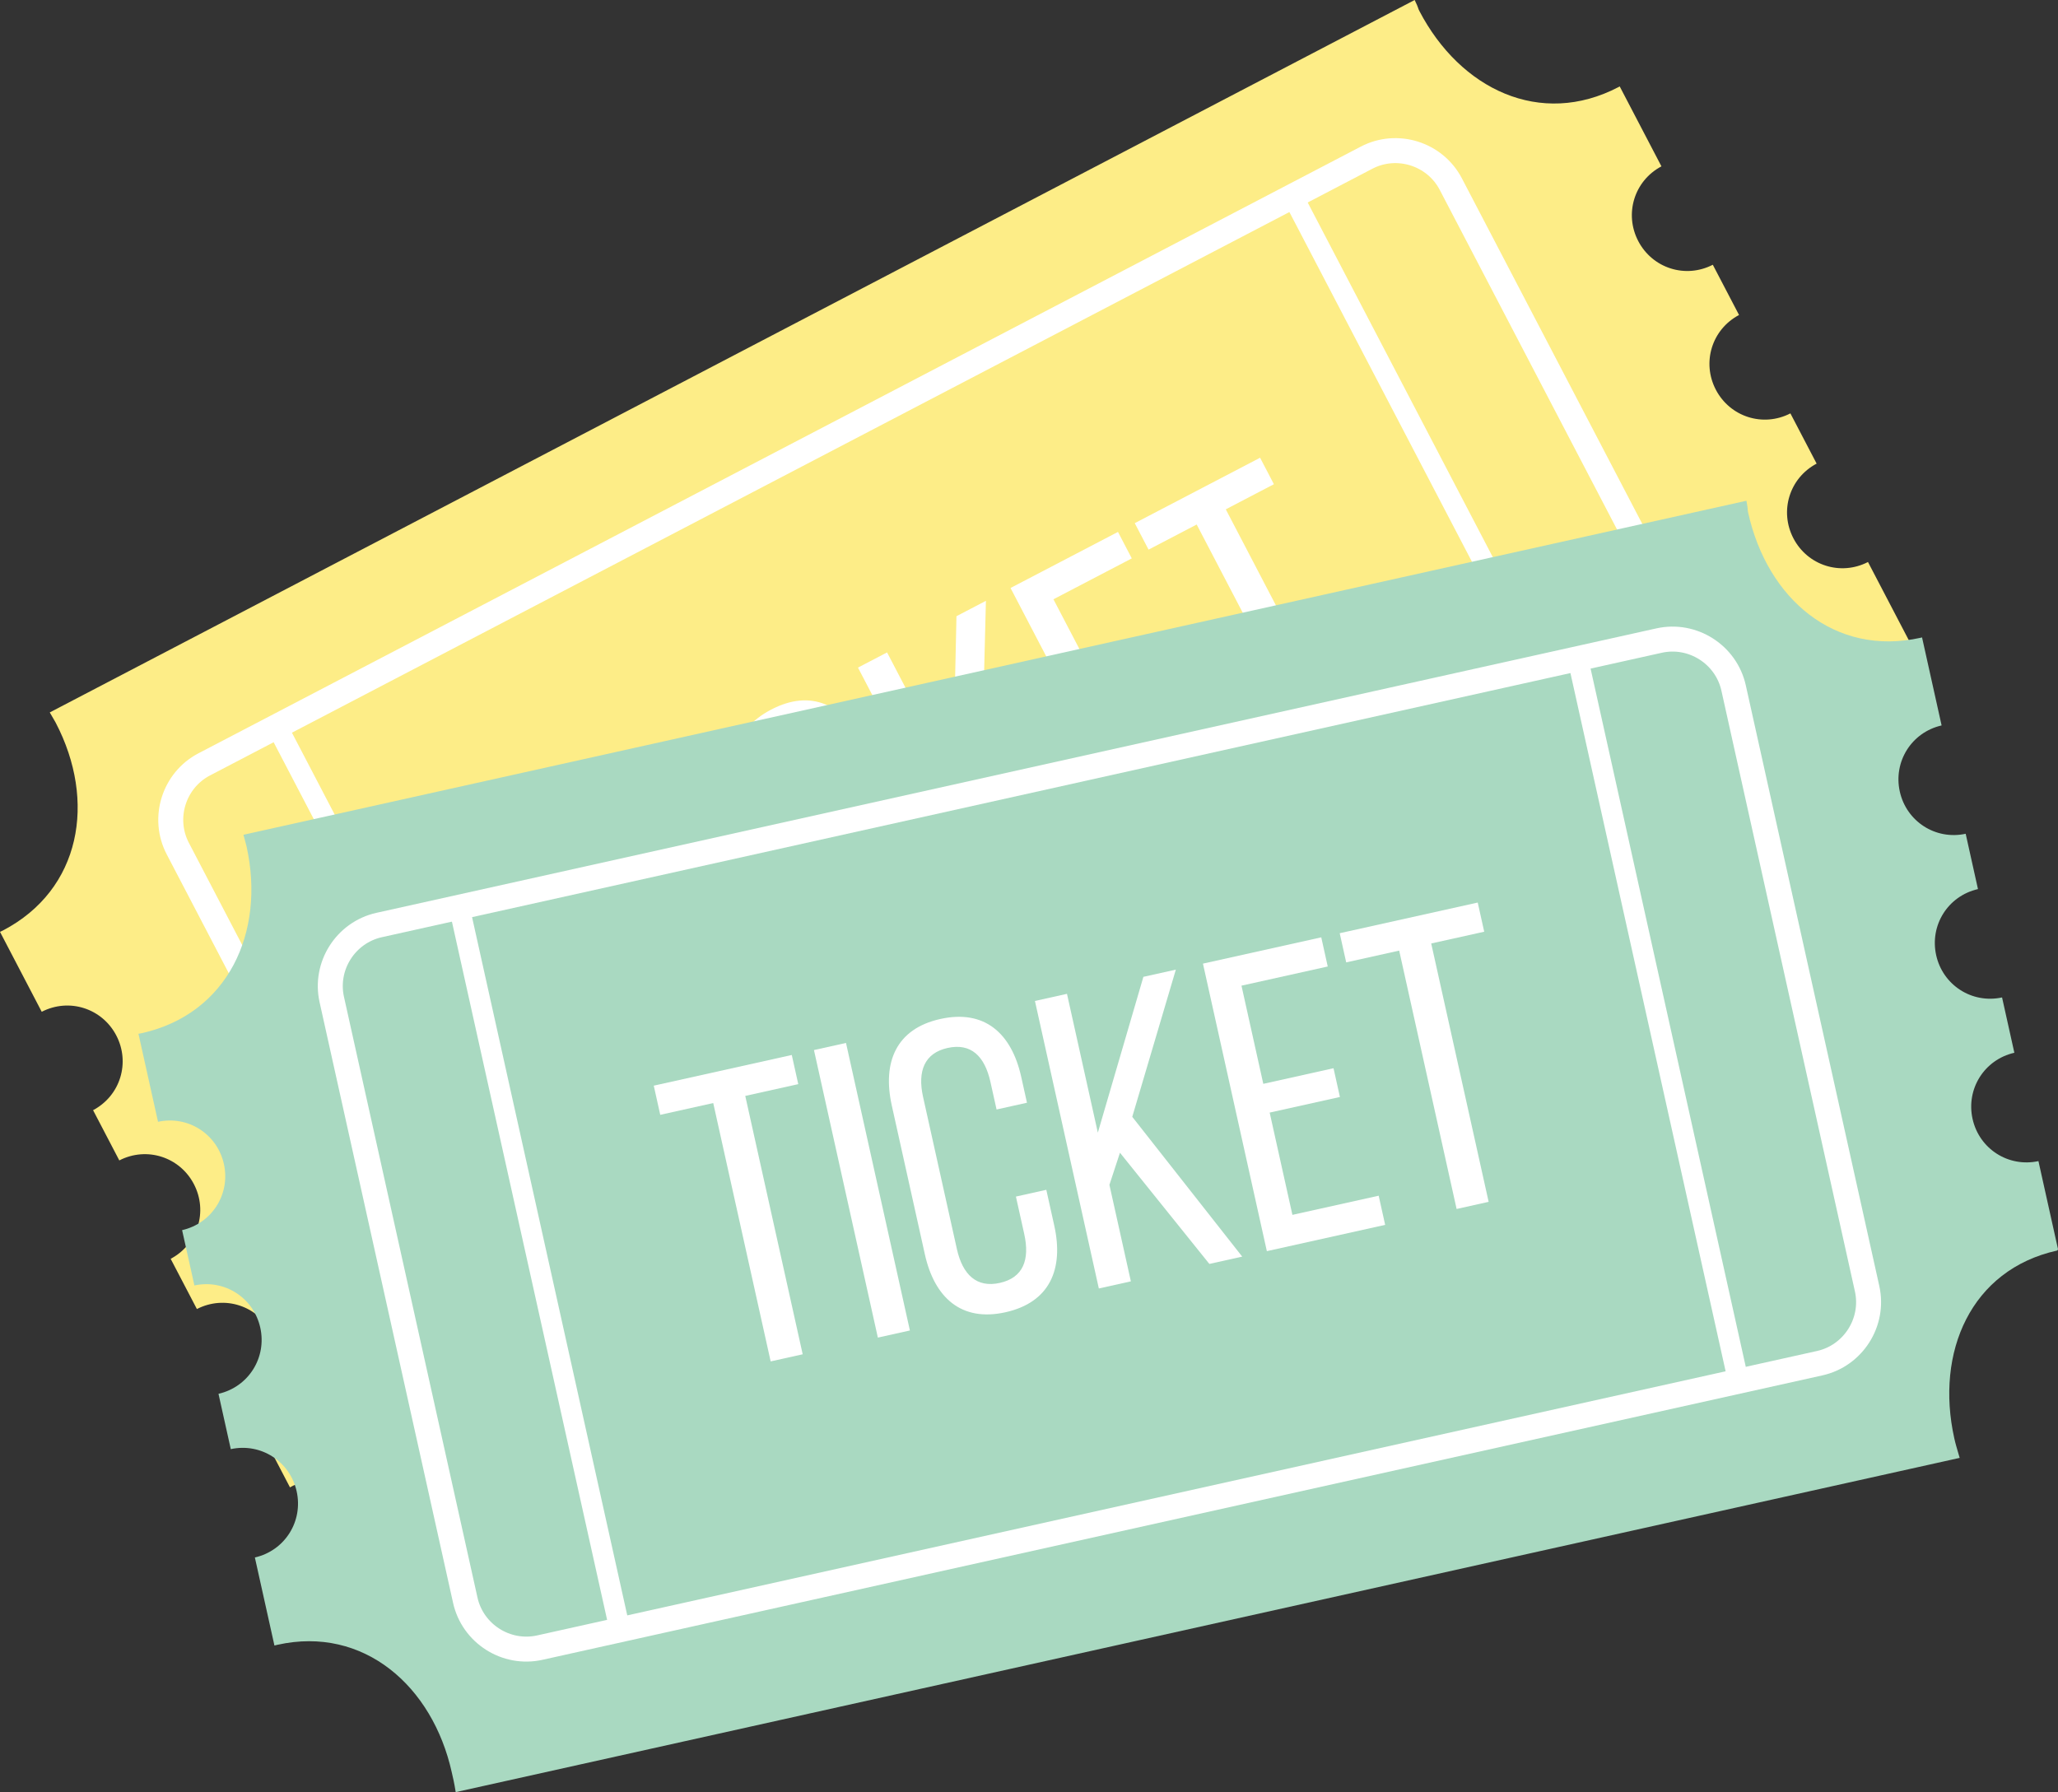 <?xml version="1.0" encoding="utf-8"?>
<!-- Generator: Adobe Illustrator 17.0.2, SVG Export Plug-In . SVG Version: 6.00 Build 0)  -->
<!DOCTYPE svg PUBLIC "-//W3C//DTD SVG 1.1//EN" "http://www.w3.org/Graphics/SVG/1.1/DTD/svg11.dtd">
<svg version="1.1" xmlns="http://www.w3.org/2000/svg" xmlns:xlink="http://www.w3.org/1999/xlink" x="0px" y="0px"
	 width="173.877px" height="151.422px" viewBox="0 0 173.877 151.422" enable-background="new 0 0 173.877 151.422"
	 xml:space="preserve">
<rect x="0" y="0" width="173.877" height="151.422" fill="#333333" stroke="none"/>
<g id="Sky">
</g>
<g id="SGF_Header">
</g>
<g id="Waves__x26__Wave_Items">
</g>
<g id="_x33__Quick_Icons">
	<g>
		<g>
			<path fill="#FDED87" d="M140.372,14.055l-3.526-6.754c0,0.001-0.042,0.027-0.094,0.054c-6.609,3.45-13.381,0.184-16.831-6.425
				c-0.16-0.306-0.018-0.145-0.399-0.93L67.021,27.405L56.705,32.79L4.205,60.195c0.426,0.761,0.345,0.569,0.505,0.875
				c3.45,6.609,2.146,14.099-4.463,17.549C0.194,78.646,0,78.735,0,78.735l3.525,6.754c2.327-1.196,5.107-0.286,6.3,2.001
				s0.351,5.087-1.961,6.313l2.216,4.244c2.327-1.196,5.107-0.286,6.3,2.001c1.194,2.287,0.351,5.087-1.961,6.313l2.216,4.244
				c2.327-1.196,5.107-0.286,6.3,2.001c1.194,2.287,0.351,5.087-1.961,6.313l3.526,6.754c0-0.001,0.187-0.103,0.239-0.13
				c6.609-3.45,13.557-0.025,17.007,6.584c0.236,0.451,0.405,0.737,0.759,1.536l52.539-27.425l10.316-5.385L157.9,73.429
				c-0.452-0.748-0.633-1.028-0.868-1.479c-3.45-6.609-2.342-14.122,4.267-17.572c0.052-0.027,0.05-0.139,0.05-0.138l-3.526-6.754
				c-2.327,1.196-5.107,0.286-6.3-2.001s-0.351-5.087,1.961-6.313l-2.216-4.244c-2.327,1.196-5.107,0.286-6.3-2.001
				s-0.351-5.087,1.961-6.313l-2.216-4.244c-2.327,1.196-5.107,0.286-6.3-2.001S138.06,15.281,140.372,14.055z"/>
			<path fill="none" stroke="#FFFFFF" stroke-width="2.11" stroke-miterlimit="10" d="M144.403,68.768L46.2,120.03
				c-2.572,1.343-5.775,0.337-7.117-2.235L15.022,71.701c-1.343-2.572-0.337-5.775,2.235-7.117l98.203-51.262
				c2.572-1.343,5.775-0.337,7.117,2.235l24.061,46.093C147.981,64.223,146.975,67.426,144.403,68.768z"/>
			<g>
				
					<line fill="none" stroke="#FFFFFF" stroke-width="1.744" stroke-miterlimit="10" x1="23.248" y1="61.077" x2="52.709" y2="117.516"/>
				
					<line fill="none" stroke="#FFFFFF" stroke-width="1.744" stroke-miterlimit="10" x1="109.067" y1="16.279" x2="138.528" y2="72.719"/>
			</g>
			<g>
				<path fill="#FFFFFF" d="M58.824,91.615L48.475,71.79l-4.065,2.122l-1.167-2.237l10.59-5.527L55,68.385l-4.065,2.122
					l10.349,19.825L58.824,91.615z"/>
				<path fill="#FFFFFF" d="M57.992,63.976l11.517,22.062l-2.459,1.283L55.534,65.259L57.992,63.976z"/>
				<path fill="#FFFFFF" d="M73.032,62.902l1.037,1.986l-2.333,1.218l-1.103-2.112c-1.037-1.985-2.449-2.771-4.246-1.834
					c-1.766,0.922-1.959,2.547-0.923,4.532l6.087,11.661c1.037,1.986,2.481,2.756,4.246,1.834c1.797-0.938,1.96-2.546,0.923-4.532
					l-1.497-2.868l2.333-1.218l1.431,2.742c1.744,3.341,1.32,6.371-2.084,8.147c-3.373,1.761-6.1,0.376-7.844-2.965l-5.955-11.409
					c-1.744-3.341-1.32-6.369,2.053-8.13C68.56,58.179,71.288,59.562,73.032,62.902z"/>
				<path fill="#FFFFFF" d="M82.754,66.932l-0.156,2.85l3.865,7.406l-2.458,1.283L72.489,56.408l2.458-1.283l5.561,10.652
					l0.302-13.712l2.489-1.3l-0.33,12.966l12.036,8.998l-2.521,1.316L82.754,66.932z"/>
				<path fill="#FFFFFF" d="M98.326,55.355l1.151,2.206l-5.39,2.813l4.097,7.848l6.619-3.455l1.168,2.238l-9.077,4.738
					L85.378,49.681l9.078-4.738l1.167,2.237l-6.619,3.455l3.933,7.533L98.326,55.355z"/>
				<path fill="#FFFFFF" d="M111.454,64.143l-10.348-19.825L97.04,46.44l-1.167-2.237l10.59-5.528l1.167,2.237l-4.065,2.123
					l10.349,19.825L111.454,64.143z"/>
			</g>
		</g>
		<g>
			<path fill="#A9D9C1" d="M164.043,61.294l-1.653-7.438c0,0-0.047,0.015-0.105,0.028c-7.278,1.617-12.971-3.293-14.588-10.571
				c-0.075-0.337,0.02-0.145-0.144-1.002L89.74,55.16l-11.359,2.525L20.568,70.533c0.214,0.846,0.186,0.639,0.261,0.976
				c1.617,7.278-1.585,14.173-8.863,15.79c-0.058,0.013-0.268,0.048-0.268,0.047l1.653,7.438c2.558-0.551,5.006,1.048,5.566,3.567
				c0.56,2.519-0.981,5.004-3.531,5.588l1.039,4.674c2.558-0.551,5.006,1.048,5.566,3.567c0.56,2.519-0.981,5.004-3.531,5.588
				l1.039,4.674c2.558-0.551,5.006,1.048,5.566,3.567c0.56,2.519-0.981,5.004-3.531,5.588l1.653,7.438
				c0-0.001,0.207-0.051,0.265-0.063c7.278-1.617,13.099,3.493,14.716,10.771c0.11,0.497,0.199,0.817,0.335,1.68l57.854-12.858
				l11.359-2.525l57.854-12.858c-0.243-0.839-0.345-1.157-0.455-1.654c-1.617-7.278,1.401-14.246,8.679-15.863
				c0.058-0.013,0.084-0.121,0.084-0.121l-1.653-7.438c-2.558,0.551-5.006-1.048-5.566-3.567c-0.56-2.519,0.981-5.004,3.531-5.588
				l-1.039-4.674c-2.558,0.551-5.006-1.048-5.566-3.567s0.981-5.004,3.531-5.588l-1.039-4.674c-2.558,0.551-5.006-1.048-5.566-3.567
				C159.952,64.364,161.492,61.878,164.043,61.294z"/>
			<path fill="none" stroke="#FFFFFF" stroke-width="2.11" stroke-miterlimit="10" d="M153.744,115.18L45.605,139.213
				c-2.832,0.629-5.664-1.173-6.294-4.005l-11.28-50.757c-0.629-2.832,1.173-5.664,4.005-6.294l108.139-24.033
				c2.832-0.629,5.664,1.173,6.294,4.005l11.28,50.757C158.378,111.718,156.576,114.551,153.744,115.18z"/>
			<g>
				
					<line fill="none" stroke="#FFFFFF" stroke-width="1.744" stroke-miterlimit="10" x1="38.731" y1="76.324" x2="52.544" y2="138.474"/>
				
					<line fill="none" stroke="#FFFFFF" stroke-width="1.744" stroke-miterlimit="10" x1="133.233" y1="55.322" x2="147.045" y2="117.471"/>
			</g>
			<g>
				<path fill="#FFFFFF" d="M65.112,115.03L60.26,93.2l-4.477,0.995l-0.548-2.464l11.661-2.592l0.548,2.464l-4.478,0.995
					l4.852,21.83L65.112,115.03z"/>
				<path fill="#FFFFFF" d="M71.477,88.121l5.399,24.295l-2.707,0.602L68.77,88.723L71.477,88.121z"/>
				<path fill="#FFFFFF" d="M86.281,90.986l0.486,2.187l-2.569,0.571l-0.517-2.325c-0.486-2.187-1.646-3.312-3.625-2.873
					c-1.944,0.433-2.553,1.951-2.067,4.138l2.854,12.841c0.486,2.188,1.681,3.306,3.625,2.873c1.979-0.439,2.553-1.95,2.067-4.138
					l-0.702-3.158l2.568-0.571l0.671,3.02c0.818,3.679-0.378,6.494-4.126,7.327c-3.714,0.825-5.988-1.219-6.806-4.897l-2.792-12.563
					c-0.817-3.679,0.378-6.494,4.092-7.319C83.188,85.264,85.463,87.308,86.281,90.986z"/>
				<path fill="#FFFFFF" d="M94.624,97.399l-0.891,2.712l1.812,8.154l-2.706,0.603l-5.399-24.294l2.707-0.602l2.607,11.73
					l3.849-13.166l2.742-0.609l-3.683,12.438l9.29,11.811l-2.776,0.617L94.624,97.399z"/>
				<path fill="#FFFFFF" d="M112.667,90.258l0.54,2.43l-5.935,1.318l1.921,8.642l7.289-1.619l0.547,2.464l-9.995,2.221
					l-5.399-24.294l9.996-2.221l0.547,2.464l-7.288,1.619l1.843,8.295L112.667,90.258z"/>
				<path fill="#FFFFFF" d="M123.067,102.15l-4.852-21.83l-4.477,0.994l-0.548-2.464l11.661-2.591l0.548,2.464l-4.478,0.994
					l4.852,21.83L123.067,102.15z"/>
			</g>
		</g>
	</g>
</g>
<g id="News">
</g>
<g id="Ad_Box">
</g>
<g id="Countdown">
</g>
<g id="Lineup">
</g>
<g id="Arist_Page">
</g>
<g id="Twitter_Icon">
</g>
<g id="Social_Media_Icons">
</g>
<g id="Festival_Info">
</g>
<g id="Health__x26__Safety">
</g>
<g id="FAQ">
</g>
<g id="Backpack_Icon">
</g>
<g id="First_Aid_Kit_Icon">
</g>
<g id="Tickets_Icon">
</g>
<g id="Question_Icon">
</g>
<g id="Sponsors">
</g>
<g id="Tickets">
</g>
<g id="Sun_God_Babies">
</g>
<g id="Headers">
</g>
<g id="Footer">
</g>
<g id="Footer_Logos">
</g>
<g id="Health_Tip_SIgn">
</g>
<g id="Notes">
</g>
<g id="Extras" display="none">
</g>
</svg>

